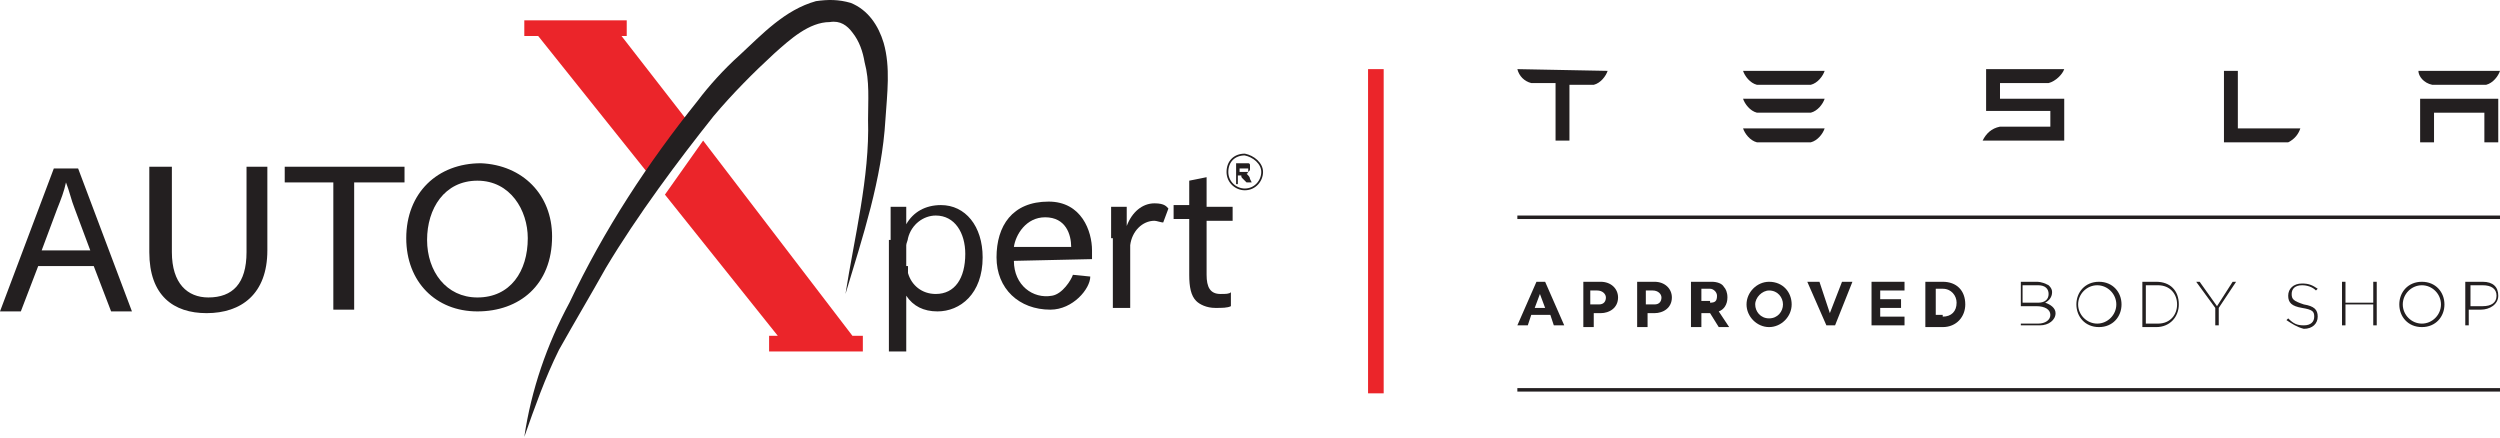 <svg xmlns="http://www.w3.org/2000/svg" width="280" height="49" viewBox="0 0 280 49" fill="none"><g clip-path="url(#clip0_412_3039)"><path d="M99.75 26.873C99.75 25.507 99.75 24.335 99.75 23.164H101.5V25.116C102.278 23.75 103.639 22.969 105.389 22.969C108.111 22.969 110.056 25.311 110.056 28.825C110.056 32.925 107.528 34.877 105 34.877C103.445 34.877 102.278 34.291 101.5 33.12V39.367H99.556V26.873H99.75ZM101.695 29.801C101.695 30.192 101.695 30.387 101.695 30.582C102.083 31.949 103.25 32.925 104.806 32.925C106.945 32.925 108.111 31.168 108.111 28.435C108.111 26.092 106.945 24.14 104.806 24.14C103.445 24.14 102.083 25.116 101.695 26.678C101.695 26.873 101.5 27.264 101.5 27.459V29.801H101.695Z" fill="#231F20"></path><path d="M113.556 29.216C113.556 31.949 115.694 33.511 117.833 33.12C119 32.925 119.972 31.363 120.167 30.778L122.111 30.973C122.111 32.34 120.167 34.682 117.639 34.682C114.139 34.682 111.611 32.34 111.611 28.826C111.611 25.312 113.361 22.579 117.444 22.579C121.139 22.579 122.306 25.897 122.306 28.045C122.306 28.435 122.306 28.826 122.306 29.021L113.556 29.216ZM119.972 27.654C119.972 26.288 119.389 24.336 117.056 24.336C114.917 24.336 113.75 26.288 113.556 27.654H119.972Z" fill="#231F20"></path><path d="M124.444 26.678C124.444 25.311 124.444 24.14 124.444 23.164H126.194V25.311C126.778 23.75 127.944 22.773 129.305 22.773C130.472 22.773 130.667 23.164 130.861 23.359L130.278 24.921C130.083 24.921 129.5 24.726 129.305 24.726C127.944 24.726 126.778 25.897 126.583 27.459C126.583 27.654 126.583 28.044 126.583 28.435V34.487H124.639V26.678H124.444Z" fill="#231F20"></path><path d="M135.139 19.845V23.164H138.055V24.726H135.139V30.777C135.139 32.144 135.528 32.925 136.694 32.925C137.278 32.925 137.667 32.925 137.861 32.73V34.291C137.472 34.487 136.889 34.487 136.111 34.487C135.139 34.487 134.361 34.096 133.972 33.706C133.389 33.12 133.194 32.144 133.194 30.777V24.53H131.444V22.969H133.194V20.236L135.139 19.845Z" fill="#231F20"></path><path d="M141.361 19.26C141.361 20.236 140.583 21.212 139.417 21.212C138.444 21.212 137.472 20.431 137.472 19.26C137.472 18.088 138.25 17.308 139.417 17.308C140.389 17.503 141.361 18.284 141.361 19.26Z" stroke="#231F20" stroke-width="0.199" stroke-miterlimit="10"></path><path d="M138.444 20.431V18.284H139.417C139.611 18.284 139.805 18.284 139.805 18.284C140 18.284 140 18.479 140 18.479C140 18.674 140 18.674 140 18.869C140 19.065 140 19.065 139.805 19.26C139.611 19.455 139.805 19.455 139.611 19.455L139.805 19.65C139.805 19.65 140 19.845 140 20.041L140.194 20.431H139.611L139.222 20.041C139.028 19.845 139.028 19.845 139.028 19.65C139.028 19.65 139.028 19.65 138.833 19.65H138.639V20.626H138.444V20.431ZM138.833 19.26H139.222C139.417 19.26 139.611 19.26 139.611 19.26C139.611 19.26 139.611 19.26 139.805 19.26C139.805 19.26 139.805 19.26 139.805 19.065V18.869C139.805 18.869 139.805 18.869 139.611 18.869C139.611 18.869 139.417 18.869 139.222 18.869H138.833V19.26Z" fill="#231F20"></path><path d="M4.278 29.801L2.333 34.877H0L6.028 18.869H8.75L14.778 34.877H12.444L10.5 29.801H4.278ZM10.111 28.044L8.361 23.359C7.972 22.383 7.778 21.407 7.389 20.431C7.194 21.407 6.806 22.383 6.417 23.359L4.667 28.044H10.111Z" fill="#231F20"></path><path d="M19.25 18.674V28.24C19.25 31.753 21 33.315 23.333 33.315C26.055 33.315 27.611 31.753 27.611 28.24V18.674H29.944V28.044C29.944 32.925 27.028 35.072 23.139 35.072C19.444 35.072 16.722 33.12 16.722 28.24V18.674H19.25Z" fill="#231F20"></path><path d="M37.333 20.431H31.889V18.674H45.306V20.431H39.667V34.682H37.333V20.431Z" fill="#231F20"></path><path d="M61.833 26.483C61.833 31.949 58.139 34.877 53.472 34.877C48.806 34.877 45.5 31.559 45.5 26.678C45.5 21.602 49 18.284 53.861 18.284C58.528 18.479 61.833 21.798 61.833 26.483ZM47.833 26.873C47.833 30.387 49.972 33.316 53.472 33.316C57.167 33.316 59.111 30.387 59.111 26.678C59.111 23.555 57.167 20.236 53.472 20.236C49.778 20.236 47.833 23.359 47.833 26.873Z" fill="#231F20"></path><path d="M77.194 13.794L72.917 19.846L60.278 4.033H58.722V2.276H70.194V4.033H69.611L77.194 13.794Z" fill="#EB252A"></path><path d="M96.639 37.61V39.367H86.139V37.61H87.111L74.472 21.797L78.75 15.746L95.472 37.61H96.639Z" fill="#EB252A"></path><path d="M58.722 48.933C59.889 45.614 61.056 42.296 62.611 39.172C64.361 36.048 66.111 33.12 67.861 29.997C71.361 24.14 76.028 17.893 79.917 13.013C82.055 10.475 84.389 8.132 86.722 5.985C88.472 4.423 90.611 2.471 92.944 2.471C94.111 2.276 94.889 2.861 95.472 3.642C96.25 4.618 96.639 5.79 96.833 6.961C97.417 9.108 97.222 11.256 97.222 13.403C97.417 19.845 95.667 26.678 94.694 32.925C96.639 26.483 98.778 20.041 99.167 13.403C99.361 10.475 99.75 7.547 98.972 4.813C98.389 2.861 97.222 1.104 95.278 0.323C93.917 -0.067 92.75 -0.067 91.389 0.128C87.889 1.104 85.361 3.837 82.833 6.18C81.083 7.742 79.333 9.694 78.167 11.256C72.528 18.284 67.667 25.702 63.778 33.901C61.25 38.586 59.5 43.662 58.722 48.933Z" fill="#231F20"></path><path d="M154.972 7.742H153.222V44.053H154.972V7.742Z" fill="#EB252A"></path><path d="M169.944 7.742C170.139 8.523 170.722 9.108 171.5 9.303H174.028H174.222V15.746H175.778V9.499H175.972H178.5C179.278 9.303 179.861 8.523 180.055 7.937L169.944 7.742Z" fill="#231F20"></path><path d="M256.278 15.941C257.055 15.551 257.444 14.965 257.639 14.379H250.639V7.937H249.083V15.941H256.278Z" fill="#231F20"></path><path d="M224 9.303H229.444C230.222 9.108 231 8.327 231.194 7.742H222.444V12.427H229.639V14.184H224C223.028 14.379 222.444 14.965 222.055 15.746H231.194V11.06H224V9.303Z" fill="#231F20"></path><path d="M271.055 11.06V15.941H272.611V12.622H278.25V15.941H279.805V11.06H271.055Z" fill="#231F20"></path><path d="M196.778 9.499H202.806C203.583 9.304 204.167 8.523 204.361 7.937H195.222C195.417 8.523 196 9.304 196.778 9.499Z" fill="#231F20"></path><path d="M196.778 12.622H202.806C203.583 12.427 204.167 11.646 204.361 11.06H195.222C195.417 11.646 196 12.427 196.778 12.622Z" fill="#231F20"></path><path d="M196.778 15.941H202.806C203.583 15.745 204.167 14.965 204.361 14.379H195.222C195.417 14.965 196 15.745 196.778 15.941Z" fill="#231F20"></path><path d="M272.417 9.499H278.444C279.222 9.304 279.806 8.523 280 7.937H270.861C270.861 8.523 271.444 9.304 272.417 9.499Z" fill="#231F20"></path><path d="M280 24.14H169.944V24.531H280V24.14Z" fill="#231F20"></path><path d="M280 43.467H169.944V43.857H280V43.467Z" fill="#231F20"></path><path d="M173.055 34.487L172.472 32.925L171.889 34.487H173.055ZM172.083 31.559H173.055L175.194 36.439H174.028L173.639 35.268H171.5L171.111 36.439H169.944L172.083 31.559Z" fill="#231F20"></path><path d="M179.083 34.096C179.667 34.096 179.861 33.706 179.861 33.316C179.861 32.925 179.472 32.535 178.889 32.535H178.111V34.096H179.083ZM177.333 31.559H179.278C180.444 31.559 181.222 32.34 181.222 33.316C181.222 34.487 180.25 35.072 179.278 35.072H178.5V36.634H177.333V31.559Z" fill="#231F20"></path><path d="M185.306 34.096C185.889 34.096 186.083 33.706 186.083 33.316C186.083 32.925 185.694 32.535 185.111 32.535H184.333V34.096H185.306ZM183.361 31.559H185.306C186.472 31.559 187.25 32.34 187.25 33.316C187.25 34.487 186.278 35.072 185.306 35.072H184.528V36.634H183.361V31.559Z" fill="#231F20"></path><path d="M191.528 33.901C192.111 33.901 192.305 33.706 192.305 33.12C192.305 32.73 191.916 32.34 191.528 32.34H190.555V33.706H191.528V33.901ZM189.389 31.559H191.722C192.305 31.559 192.889 31.754 193.083 32.144C193.278 32.34 193.472 32.73 193.472 33.316C193.472 34.096 193.083 34.682 192.5 34.877L193.666 36.634H192.5L191.528 35.072H190.555V36.634H189.389V31.559Z" fill="#231F20"></path><path d="M199.694 34.096C199.694 33.316 199.111 32.535 198.139 32.535C197.361 32.535 196.583 33.316 196.583 34.096C196.583 34.877 197.167 35.658 198.139 35.658C199.111 35.658 199.694 34.877 199.694 34.096ZM195.611 34.096C195.611 32.73 196.778 31.559 198.139 31.559C199.694 31.559 200.667 32.73 200.667 34.096C200.667 35.463 199.5 36.634 198.139 36.634C196.778 36.634 195.611 35.463 195.611 34.096Z" fill="#231F20"></path><path d="M202.417 31.559H203.778L204.944 35.072L206.305 31.559H207.472L205.528 36.439H204.555L202.417 31.559Z" fill="#231F20"></path><path d="M209.611 31.559H213.306V32.535H210.583V33.511H212.917V34.487H210.583V35.463H213.306V36.439H209.611V31.559Z" fill="#231F20"></path><path d="M217.583 35.463C218.555 35.463 219.139 34.877 219.139 33.901C219.139 33.12 218.555 32.34 217.583 32.34H216.805V35.268H217.583V35.463ZM215.639 31.559H217.583C219.139 31.559 220.111 32.535 220.111 34.096C220.111 35.463 219.139 36.634 217.583 36.634H215.639V31.559Z" fill="#231F20"></path><path d="M228.278 36.244C229.055 36.244 229.639 35.853 229.639 35.268C229.639 34.682 229.055 34.292 228.083 34.292H226.333V36.244H228.278ZM228.278 33.901C229.055 33.901 229.444 33.511 229.444 32.925C229.444 32.34 229.055 31.949 228.278 31.949H226.528V33.901H228.278ZM226.139 31.559H228.083C228.666 31.559 229.055 31.754 229.444 31.949C229.639 32.144 229.833 32.34 229.833 32.73C229.833 33.316 229.444 33.706 229.055 33.901C229.639 34.096 230.222 34.487 230.222 35.072C230.222 35.853 229.444 36.439 228.472 36.439H226.333V31.559H226.139Z" fill="#231F20"></path><path d="M237.028 34.096C237.028 32.925 236.055 31.949 234.889 31.949C233.722 31.949 232.75 32.925 232.75 34.096C232.75 35.268 233.722 36.244 234.889 36.244C236.055 36.244 237.028 35.268 237.028 34.096ZM232.555 34.096C232.555 32.73 233.528 31.559 235.083 31.559C236.639 31.559 237.611 32.73 237.611 34.096C237.611 35.463 236.639 36.634 235.083 36.634C233.528 36.634 232.555 35.463 232.555 34.096Z" fill="#231F20"></path><path d="M241.694 36.244C243.055 36.244 243.833 35.268 243.833 34.096C243.833 32.925 243.055 31.949 241.694 31.949H240.333V36.244H241.694ZM239.944 31.559H241.5C243.055 31.559 244.028 32.535 244.028 34.096C244.028 35.463 243.055 36.634 241.5 36.634H239.944V31.559Z" fill="#231F20"></path><path d="M248.111 34.487L245.972 31.559H246.361L248.305 34.292L250.056 31.559H250.444L248.5 34.487V36.439H248.111V34.487Z" fill="#231F20"></path><path d="M256.083 35.853L256.278 35.658C256.861 36.243 257.25 36.439 258.028 36.439C258.805 36.439 259.194 36.048 259.194 35.463C259.194 34.877 259 34.682 257.833 34.486C256.667 34.291 256.278 33.901 256.278 33.12C256.278 32.339 256.861 31.753 257.833 31.753C258.611 31.753 259 31.949 259.583 32.339L259.389 32.534C259 32.144 258.417 31.949 257.833 31.949C257.055 31.949 256.667 32.339 256.667 32.925C256.667 33.51 256.861 33.706 258.028 34.096C259.194 34.291 259.583 34.682 259.583 35.463C259.583 36.243 259 36.829 258.028 36.829C257.25 36.634 256.667 36.243 256.083 35.853Z" fill="#231F20"></path><path d="M262.305 31.559H262.694V33.901H265.805V31.559H266.194V36.439H265.805V34.096H262.694V36.439H262.305V31.559Z" fill="#231F20"></path><path d="M273.389 34.096C273.389 32.925 272.417 31.949 271.25 31.949C270.083 31.949 269.111 32.925 269.111 34.096C269.111 35.268 270.083 36.244 271.25 36.244C272.417 36.244 273.389 35.268 273.389 34.096ZM268.722 34.096C268.722 32.73 269.694 31.559 271.25 31.559C272.806 31.559 273.778 32.73 273.778 34.096C273.778 35.463 272.806 36.634 271.25 36.634C269.694 36.634 268.722 35.463 268.722 34.096Z" fill="#231F20"></path><path d="M278.056 34.292C279.028 34.292 279.611 33.901 279.611 33.12C279.611 32.34 279.028 31.949 278.056 31.949H276.694V34.292H278.056ZM276.306 31.559H278.056C279.222 31.559 279.806 32.144 279.806 33.12C279.806 34.096 278.833 34.682 277.861 34.682H276.5V36.439H276.111V31.559H276.306Z" fill="#231F20"></path></g><defs><clipPath id="clip0_412_3039"><rect width="280" height="48.933" fill="white"></rect></clipPath></defs></svg>
